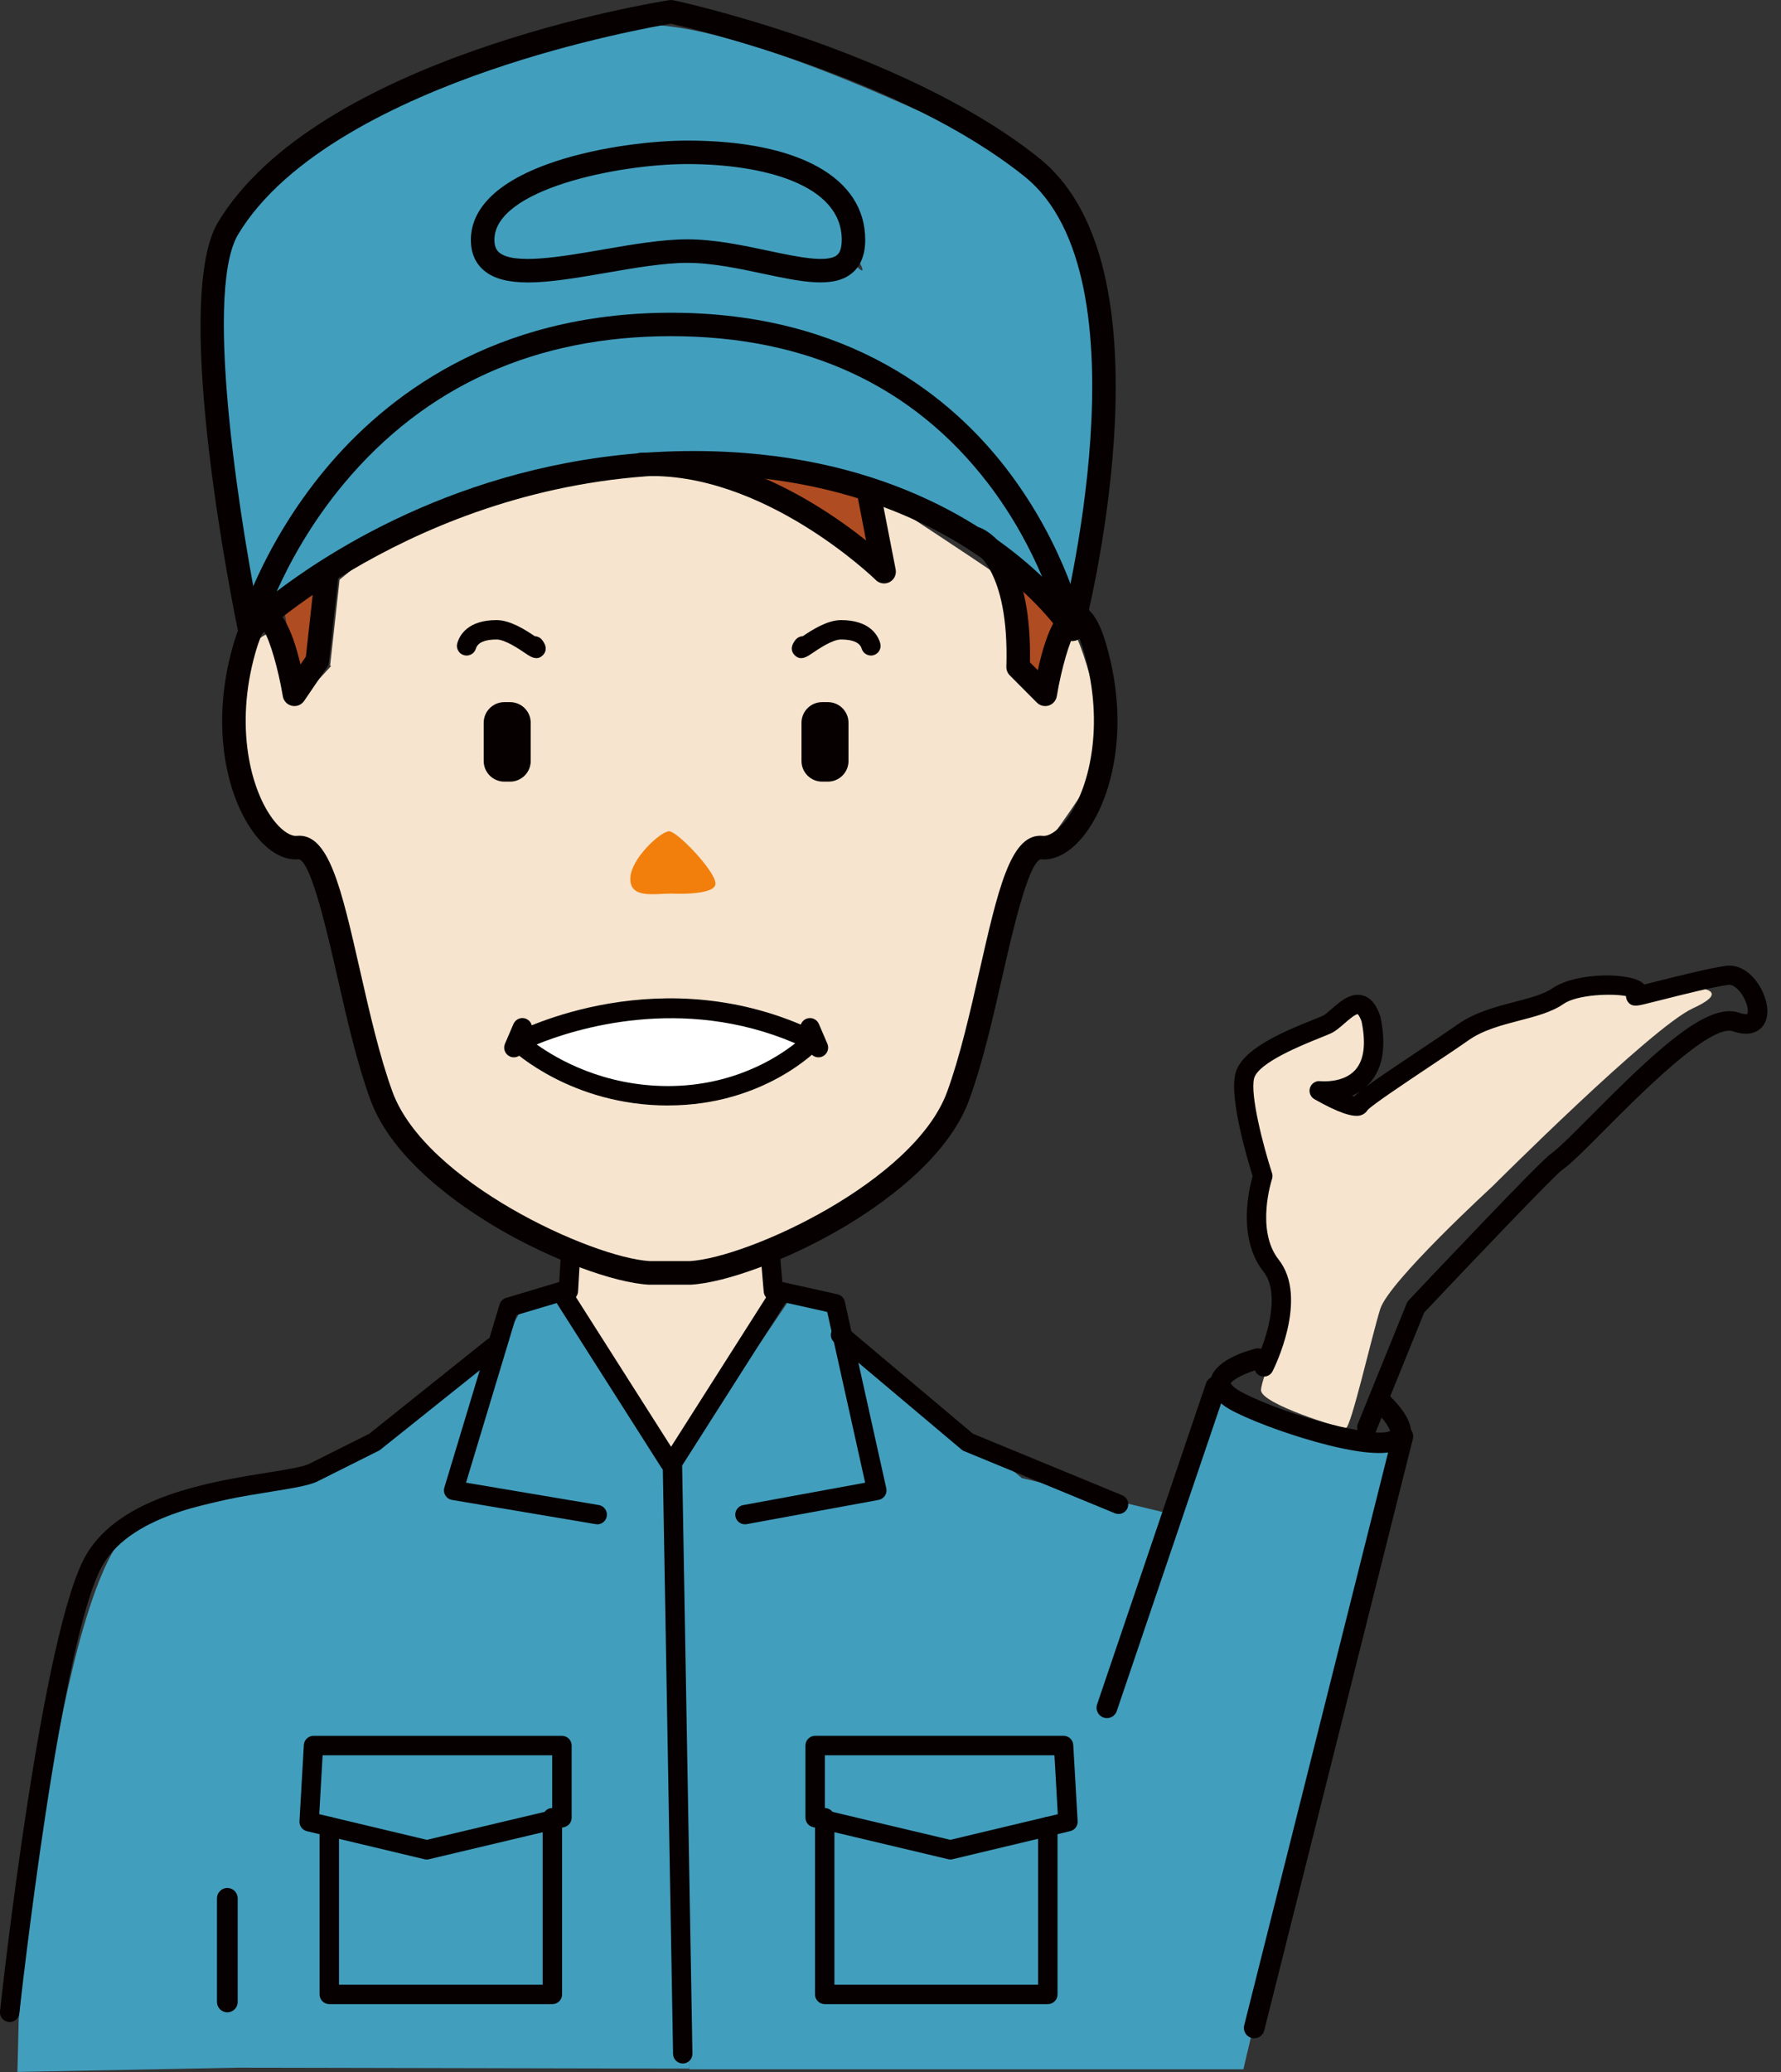 <svg width="86" height="100" viewBox="0 0 86 100" fill="none" xmlns="http://www.w3.org/2000/svg">
<rect x="0" y="0" width="86" height="100" fill="#333333" stroke="none"/>
<g clip-path="url(#clip0_29_4011)">
<path d="M37.451 60.04V62.98L32.432 70.787L27.84 62.98L27.589 60.645C27.589 60.645 30.926 61.478 32.425 61.312C33.927 61.145 37.451 60.04 37.451 60.04Z" fill="#F7E4CE"/>
<path d="M15.983 32.15L14.983 33.234L13.899 31.066C13.899 31.066 13.732 30.066 12.648 30.733C11.564 31.399 11.815 34.485 11.73 37.404C11.646 40.324 15.483 41.323 15.483 41.323C15.483 41.323 18.569 54.167 20.32 55.669C22.07 57.17 25.909 60.394 30.912 61.229C35.915 62.062 42.675 57.869 45.179 55.285C46.284 54.144 47.134 46.736 48.746 42.801C51.124 40.423 53.501 36.262 53.501 36.262C53.501 36.262 52.469 31.151 51.718 30.317C50.967 29.484 42.587 24.059 42.587 24.059L43.087 27.644C43.087 27.644 36.831 22.224 32.245 22.808C27.345 21.995 22.139 23.706 20.806 24.373L16.398 27.978L15.941 32.117" fill="#F7E4CE"/>
<path d="M81.829 47.662C81.829 47.662 83.746 47.746 81.745 48.664C79.743 49.581 72.069 57.255 72.069 57.255C72.069 57.255 67.066 61.843 66.648 63.176C66.231 64.511 65.231 68.93 64.98 68.93C64.729 68.93 60.892 67.761 60.892 67.095C60.892 66.428 62.642 62.674 61.809 61.756C60.976 60.839 60.559 59.503 60.559 59.503L60.976 55.584C60.976 55.584 57.806 52.831 61.976 50.663L66.146 48.495C66.146 48.495 66.897 51.248 65.979 51.747C65.062 52.247 64.644 52.998 64.644 52.998L65.562 53.331C65.562 53.331 72.151 48.995 73.402 48.661C74.653 48.328 75.737 47.744 75.737 47.744L77.99 47.577L79.325 47.995L81.827 47.662H81.829Z" fill="#F7E4CE"/>
<path d="M51.554 30.044L50.385 32.796L49.301 31.797C49.301 31.797 48.717 27.542 49.135 27.709C49.552 27.875 51.554 30.044 51.554 30.044Z" fill="#B04C22"/>
<path d="M42.212 23.872C42.045 24.123 42.712 27.458 42.712 27.458L35.956 22.621L42.212 23.872Z" fill="#B04C22"/>
<path d="M13.688 29.208L15.356 28.124C15.356 28.124 15.232 31.961 14.69 32.252C14.148 32.543 13.69 29.208 13.69 29.208H13.688Z" fill="#B04C22"/>
<path d="M11.268 10.213C14.27 5.876 25.28 1.54 30.786 1.206C36.291 0.873 49.935 8.045 49.935 8.045C49.935 8.045 51.123 10.213 52.907 11.889C53.501 13.672 53.501 19.023 52.907 20.473C53.074 22.308 51.718 29.128 51.718 29.128L47.557 26.156L41.714 24.058C41.714 24.058 31.872 20.555 24.198 23.474C16.525 26.393 11.855 29.73 11.855 29.73C11.855 29.73 8.269 14.55 11.271 10.213H11.268ZM41.018 12.484C41.018 12.484 42.796 14.55 40.377 10.797C38.091 7.249 38.64 8.045 38.64 8.045C38.64 8.045 45.772 12.235 41.018 12.484Z" fill="#429EBD"/>
<path d="M38.208 62.591L40.423 63.013V64.796L45.773 68.363L49.34 71.335L56.655 73.1L55.811 75.268L58.897 67.346L67.174 69.552L60.04 99.869H33.29L32.623 70.849L38.211 62.591H38.208ZM50.947 96.37C50.947 96.056 50.885 88.238 50.885 88.238L51.885 87.676L51.572 84.424L51.885 88.238L50.907 90.952L51.572 96.37C51.572 96.37 50.945 96.685 50.945 96.372L50.947 96.37Z" fill="#429EBD"/>
<path d="M10.977 90.24L11.49 99.792L0.842 99.998L0.904 97.434C0.904 97.434 2.968 74.54 6.909 73.413C10.851 72.287 14.792 71.536 14.792 71.536L24.112 65.093L25.238 63.091L27.367 62.418L29.723 66.579L33.29 71.536V99.838L10.96 99.791C11.017 97.254 10.973 90.24 10.973 90.24H10.977ZM26.867 96.121C26.867 95.87 27.033 87.948 27.033 87.948L27.367 84.277H27.94L27.367 87.385L27.02 88.574L26.867 96.121C26.867 96.121 26.865 96.372 26.865 96.121H26.867Z" fill="#429EBD"/>
<path d="M37.344 62.771C37.358 62.771 37.371 62.771 37.384 62.771C37.642 62.749 37.833 62.523 37.811 62.265L37.64 60.27C37.617 60.012 37.391 59.821 37.133 59.843C36.875 59.865 36.684 60.092 36.707 60.35L36.878 62.345C36.898 62.589 37.102 62.774 37.344 62.774V62.771Z" fill="#060001"/>
<path d="M27.447 62.771C27.693 62.771 27.9 62.58 27.913 62.331L28.029 60.336C28.044 60.079 27.846 59.856 27.589 59.843C27.335 59.828 27.109 60.025 27.096 60.283L26.98 62.278C26.965 62.536 27.162 62.758 27.42 62.771C27.429 62.771 27.438 62.771 27.447 62.771Z" fill="#060001"/>
<path d="M66.01 69.37C66.195 69.37 66.371 69.259 66.444 69.079L68.77 63.347C71.163 60.812 75.035 56.755 75.428 56.468C75.87 56.157 76.597 55.426 77.517 54.5C79.163 52.843 82.591 49.397 83.677 49.772C84.506 50.061 84.921 49.761 85.095 49.555C85.521 49.053 85.326 48.239 85.028 47.697C84.617 46.946 83.977 46.531 83.353 46.613C82.567 46.718 81.085 47.093 80.003 47.364C79.792 47.417 79.578 47.471 79.398 47.515C78.879 46.904 76.108 46.906 74.975 47.691C74.542 47.99 73.862 48.168 73.14 48.355C72.238 48.59 71.214 48.857 70.383 49.444C69.916 49.772 69.23 50.23 68.503 50.714C67.21 51.576 66.426 52.109 65.946 52.461C66.006 52.407 66.066 52.349 66.122 52.289C66.777 51.576 66.957 50.497 66.657 49.075C66.653 49.055 66.648 49.037 66.641 49.017C66.448 48.462 66.173 48.142 65.797 48.042C65.224 47.891 64.718 48.333 64.311 48.686C64.155 48.821 63.98 48.975 63.876 49.024C63.782 49.068 63.607 49.137 63.402 49.219C61.738 49.883 59.937 50.688 59.652 51.821C59.352 53.011 60.25 56.002 60.487 56.762C60.307 57.388 59.741 59.768 61.01 61.374C61.923 62.527 61.034 64.931 60.614 65.76C60.499 65.99 60.59 66.27 60.821 66.388C61.052 66.504 61.332 66.413 61.449 66.182C61.523 66.039 63.213 62.651 61.743 60.792C60.618 59.368 61.412 56.931 61.421 56.906C61.452 56.811 61.454 56.708 61.421 56.613C60.983 55.26 60.361 52.825 60.556 52.05C60.75 51.285 62.927 50.417 63.747 50.088C63.973 49.997 64.151 49.926 64.271 49.87C64.493 49.766 64.704 49.583 64.924 49.39C65.091 49.246 65.433 48.946 65.559 48.946C65.559 48.946 65.644 49.01 65.746 49.295C65.971 50.388 65.864 51.181 65.431 51.652C64.84 52.294 63.771 52.181 63.76 52.181C63.538 52.152 63.329 52.285 63.258 52.496C63.187 52.707 63.276 52.94 63.469 53.049C64.575 53.682 65.326 53.942 65.704 53.829C65.848 53.785 65.964 53.696 66.037 53.574C66.284 53.309 67.926 52.216 69.016 51.487C69.747 51.001 70.438 50.539 70.916 50.203C71.609 49.715 72.502 49.481 73.369 49.255C74.171 49.046 74.931 48.848 75.499 48.453C76.172 47.986 77.892 47.942 78.516 48.075C78.516 48.153 78.536 48.23 78.576 48.301C78.756 48.619 79.063 48.546 79.416 48.462C79.616 48.413 79.898 48.344 80.223 48.261C81.222 48.008 82.733 47.628 83.466 47.531C83.677 47.502 83.968 47.735 84.177 48.097C84.428 48.53 84.417 48.879 84.373 48.939C84.355 48.948 84.231 48.966 83.977 48.877C82.455 48.346 79.954 50.699 76.846 53.829C75.993 54.687 75.255 55.429 74.879 55.693C74.329 56.082 69.07 61.645 68.021 62.758C67.981 62.8 67.95 62.849 67.928 62.902L65.568 68.714C65.471 68.954 65.586 69.228 65.826 69.323C65.884 69.347 65.944 69.356 66.002 69.356L66.01 69.37ZM65.682 52.669C65.555 52.769 65.462 52.849 65.393 52.918C65.36 52.909 65.32 52.898 65.277 52.883C65.415 52.825 65.551 52.754 65.682 52.667V52.669Z" fill="#060001"/>
<path d="M39.522 51.03C39.584 51.03 39.646 51.019 39.706 50.992C39.944 50.89 40.052 50.614 39.953 50.377L39.541 49.419C39.439 49.181 39.166 49.072 38.926 49.172C38.688 49.275 38.58 49.55 38.679 49.788L39.09 50.745C39.166 50.923 39.339 51.03 39.522 51.03Z" fill="#060001"/>
<path d="M24.814 51.03C24.996 51.03 25.167 50.923 25.245 50.745L25.656 49.788C25.758 49.55 25.647 49.275 25.409 49.172C25.172 49.07 24.896 49.181 24.794 49.419L24.383 50.377C24.281 50.614 24.392 50.89 24.63 50.992C24.689 51.019 24.752 51.03 24.814 51.03Z" fill="#060001"/>
<path d="M32.421 43.127C31.597 43.127 30.435 43.383 30.435 42.419C30.435 41.454 31.91 40.119 32.308 40.119C32.705 40.119 34.549 42.05 34.549 42.645C34.549 43.241 32.421 43.127 32.421 43.127Z" fill="#F27F0C"/>
<path d="M39.248 50.225C31.928 46.669 25.018 50.294 25.018 50.294C25.018 50.294 27.751 52.885 32.254 52.885C36.758 52.885 39.246 50.228 39.246 50.228L39.248 50.225Z" fill="white"/>
<path d="M32.257 53.352C36.911 53.352 39.484 50.661 39.59 50.545C39.693 50.437 39.737 50.288 39.708 50.141C39.681 49.995 39.586 49.87 39.453 49.806C32.005 46.187 25.092 49.728 24.801 49.881C24.667 49.952 24.576 50.081 24.554 50.232C24.534 50.381 24.585 50.532 24.696 50.637C24.814 50.748 27.618 53.354 32.254 53.354L32.257 53.352ZM38.399 50.352C37.486 51.074 35.367 52.416 32.257 52.416C29.146 52.416 26.911 51.119 25.914 50.408C27.724 49.67 32.914 48.002 38.397 50.352H38.399Z" fill="#060001"/>
<path d="M24.354 33.887H24.63C25.18 33.887 25.627 34.334 25.627 34.885V36.727C25.627 37.278 25.18 37.724 24.63 37.724H24.354C23.803 37.724 23.356 37.278 23.356 36.727V34.885C23.356 34.334 23.803 33.887 24.354 33.887Z" fill="#060001"/>
<path d="M39.699 33.887H39.975C40.526 33.887 40.972 34.334 40.972 34.885V36.727C40.972 37.278 40.526 37.724 39.975 37.724H39.699C39.148 37.724 38.702 37.278 38.702 36.727V34.885C38.702 34.334 39.148 33.887 39.699 33.887Z" fill="#060001"/>
<path d="M38.684 31.764C38.873 31.764 39.057 31.637 39.208 31.535C39.501 31.335 40.19 30.864 40.608 30.864C41.183 30.864 41.519 31.012 41.608 31.306C41.683 31.552 41.943 31.692 42.19 31.619C42.436 31.544 42.576 31.284 42.503 31.037C42.379 30.624 41.965 29.928 40.608 29.928C39.948 29.928 39.208 30.404 38.766 30.704C38.635 30.708 38.508 30.768 38.419 30.875C38.135 31.226 38.228 31.466 38.359 31.608C38.464 31.721 38.573 31.764 38.682 31.764H38.684Z" fill="#060001"/>
<path d="M25.905 31.764C26.014 31.764 26.122 31.721 26.227 31.608C26.356 31.466 26.451 31.226 26.167 30.875C26.078 30.766 25.951 30.708 25.82 30.704C25.378 30.404 24.641 29.928 23.979 29.928C22.619 29.928 22.208 30.622 22.083 31.037C22.008 31.284 22.148 31.546 22.397 31.619C22.643 31.692 22.905 31.555 22.979 31.306C23.068 31.012 23.403 30.864 23.979 30.864C24.394 30.864 25.083 31.335 25.378 31.535C25.529 31.637 25.714 31.764 25.902 31.764H25.905Z" fill="#060001"/>
<path d="M42.692 28.158C42.783 28.158 42.876 28.135 42.961 28.091C43.181 27.973 43.296 27.727 43.249 27.482L42.518 23.73C42.459 23.423 42.161 23.223 41.854 23.281C41.548 23.341 41.345 23.639 41.405 23.945L41.821 26.087C41.21 25.598 40.399 25.003 39.435 24.41C37.395 23.154 34.265 21.69 30.932 21.852C30.619 21.868 30.379 22.135 30.392 22.446C30.408 22.759 30.677 22.999 30.986 22.985C36.833 22.697 42.239 27.942 42.292 27.995C42.401 28.102 42.545 28.158 42.69 28.158H42.692Z" fill="#060001"/>
<path d="M31.366 62.003H33.321C33.321 62.003 33.341 62.003 33.352 62.003C35.051 61.909 38.026 60.805 40.583 59.317C42.452 58.23 45.744 55.973 46.8 53.083C47.448 51.31 47.933 49.177 48.404 47.113C48.87 45.062 49.652 41.63 50.254 41.472C50.907 41.539 51.607 41.181 52.218 40.468C53.6 38.857 54.544 35.48 53.542 31.564C53.238 30.37 52.796 29.155 51.918 29.191C51.167 29.222 50.561 30.284 50.114 32.348L49.734 31.966C49.777 29.724 49.428 27.976 48.695 26.769C48.079 25.756 47.395 25.494 47.319 25.467C47.022 25.363 46.7 25.52 46.597 25.816C46.495 26.107 46.646 26.425 46.933 26.534C46.993 26.56 48.744 27.398 48.595 32.177C48.59 32.332 48.65 32.483 48.759 32.594L50.068 33.91C50.219 34.061 50.439 34.114 50.643 34.05C50.845 33.985 50.994 33.812 51.03 33.603C51.254 32.257 51.652 30.91 51.947 30.442C52.056 30.626 52.234 31.021 52.445 31.841C53.34 35.343 52.509 38.384 51.358 39.726C51.005 40.137 50.634 40.368 50.359 40.341C50.316 40.337 50.276 40.335 50.234 40.335C48.781 40.335 48.186 42.952 47.297 46.858C46.835 48.886 46.358 50.985 45.735 52.692C44.154 57.024 36.118 60.703 33.305 60.865H31.381C28.569 60.701 20.533 57.024 18.951 52.692C18.329 50.985 17.851 48.888 17.389 46.858C16.476 42.843 15.874 40.186 14.328 40.341C14.054 40.368 13.681 40.139 13.328 39.726C12.177 38.384 11.346 35.345 12.241 31.841C12.45 31.021 12.63 30.626 12.739 30.442C13.034 30.91 13.43 32.254 13.657 33.603C13.694 33.832 13.868 34.014 14.094 34.063C14.323 34.114 14.554 34.021 14.685 33.83L15.787 32.212C15.841 32.135 15.872 32.048 15.883 31.954L16.34 27.816C16.376 27.505 16.149 27.224 15.838 27.189C15.529 27.153 15.247 27.38 15.212 27.691L14.77 31.688L14.51 32.07C14.068 30.186 13.483 29.217 12.768 29.189C11.882 29.153 11.45 30.366 11.144 31.561C10.142 35.478 11.088 38.855 12.468 40.466C13.079 41.179 13.781 41.537 14.439 41.472C15.036 41.63 15.816 45.062 16.283 47.113C16.751 49.177 17.238 51.312 17.887 53.083C18.942 55.973 22.235 58.228 24.103 59.317C26.662 60.805 29.635 61.909 31.334 62.003C31.346 62.003 31.355 62.003 31.366 62.003Z" fill="#060001"/>
<path d="M12.055 30.935C12.197 30.935 12.339 30.881 12.448 30.777C12.53 30.699 20.784 22.903 33.496 22.903C40.092 22.903 44.58 25.014 47.184 26.787C50.008 28.709 51.29 30.657 51.303 30.677C51.452 30.906 51.743 30.997 51.996 30.893C52.249 30.788 52.392 30.519 52.334 30.25C52.3 30.095 51.492 26.405 48.635 22.67C45.991 19.213 41.028 15.094 32.408 15.094C23.788 15.094 18.573 19.204 15.705 22.652C12.606 26.38 11.553 30.062 11.511 30.217C11.442 30.464 11.546 30.726 11.766 30.857C11.857 30.91 11.957 30.937 12.057 30.937L12.055 30.935ZM33.498 21.768C23.603 21.768 16.46 26.189 13.363 28.54C13.981 27.165 15.016 25.245 16.605 23.341C20.548 18.62 25.865 16.225 32.405 16.225C38.946 16.225 44.085 18.613 47.704 23.321C48.937 24.927 49.775 26.545 50.323 27.836C47.742 25.376 42.434 21.768 33.496 21.768H33.498Z" fill="#060001"/>
<path d="M51.778 30.935C52.029 30.935 52.261 30.766 52.327 30.513C52.338 30.468 53.471 26.123 53.789 21.199C54.224 14.465 53.009 9.9 50.179 7.632C46.78 4.908 42.159 2.982 38.879 1.844C35.338 0.618 32.636 0.036 32.523 0.013C32.456 -0.002 32.385 -0.002 32.319 0.007C31.626 0.116 15.27 2.751 10.491 10.786C8.254 14.752 11.366 29.844 11.499 30.484C11.564 30.79 11.864 30.988 12.17 30.924C12.477 30.859 12.675 30.559 12.61 30.253C11.724 26.005 9.793 14.33 11.473 11.355C13.803 7.438 19.366 4.866 23.623 3.401C27.884 1.935 31.721 1.258 32.392 1.144C33.512 1.398 43.523 3.748 49.47 8.516C55.569 13.403 51.276 30.057 51.232 30.224C51.152 30.526 51.334 30.837 51.636 30.917C51.685 30.93 51.734 30.935 51.781 30.935H51.778Z" fill="#060001"/>
<path d="M25.498 13.632C26.573 13.632 27.882 13.406 29.293 13.164C30.652 12.928 32.061 12.686 33.188 12.686C34.389 12.686 35.705 12.966 36.864 13.213C38.668 13.595 40.224 13.926 41.126 13.195C41.559 12.844 41.779 12.299 41.779 11.575C41.779 8.576 38.566 6.785 33.188 6.785C31.639 6.785 29.033 7.052 26.782 7.803C23.439 8.918 22.737 10.469 22.737 11.575C22.737 12.204 22.95 12.701 23.37 13.055C23.874 13.479 24.605 13.632 25.496 13.632H25.498ZM33.19 7.918C36.793 7.918 40.646 8.878 40.646 11.573C40.646 12.124 40.47 12.266 40.415 12.313C39.935 12.701 38.495 12.397 37.102 12.102C35.887 11.844 34.509 11.551 33.19 11.551C31.965 11.551 30.508 11.802 29.102 12.046C27.093 12.393 24.816 12.786 24.105 12.186C24.008 12.104 23.874 11.948 23.874 11.573C23.874 9.14 29.846 7.918 33.19 7.918Z" fill="#060001"/>
<path d="M53.451 82.922C53.66 82.922 53.853 82.791 53.925 82.582L59.183 67.086C59.272 66.824 59.132 66.539 58.87 66.45C58.608 66.362 58.324 66.501 58.235 66.764L52.976 82.26C52.887 82.522 53.027 82.806 53.289 82.895C53.343 82.913 53.396 82.922 53.449 82.922H53.451Z" fill="#060001"/>
<path d="M66.588 70.127C67.461 70.127 67.788 69.876 67.959 69.641C68.541 68.843 67.515 67.786 67.128 67.386C66.937 67.188 66.619 67.181 66.421 67.375C66.224 67.566 66.217 67.883 66.41 68.081C66.984 68.674 67.101 68.968 67.124 69.063C66.455 69.434 62.436 68.419 60.132 67.281C59.497 66.968 59.434 66.768 59.434 66.768C59.481 66.608 60.132 66.248 60.865 66.062C61.132 65.993 61.294 65.722 61.227 65.453C61.158 65.184 60.887 65.024 60.621 65.091C60.136 65.213 58.546 65.691 58.441 66.675C58.352 67.519 59.359 68.017 59.69 68.181C60.783 68.721 62.6 69.363 64.109 69.741C65.233 70.023 66.024 70.127 66.588 70.127Z" fill="#060001"/>
<path d="M60.563 98.374C60.787 98.374 60.989 98.223 61.047 97.996L68.225 69.439C68.292 69.17 68.13 68.899 67.863 68.832C67.597 68.766 67.323 68.928 67.257 69.194L60.079 97.752C60.012 98.02 60.174 98.292 60.441 98.358C60.481 98.369 60.523 98.374 60.563 98.374Z" fill="#060001"/>
<path d="M32.968 99.591H32.976C33.234 99.587 33.441 99.374 33.436 99.116L32.939 70.732L37.942 62.871L39.944 63.318L41.776 71.56L35.887 72.64C35.633 72.687 35.465 72.931 35.511 73.184C35.558 73.438 35.8 73.606 36.056 73.56L42.423 72.391C42.547 72.369 42.658 72.296 42.73 72.189C42.801 72.082 42.823 71.954 42.796 71.829L40.794 62.822C40.755 62.645 40.617 62.507 40.439 62.467L37.826 61.883C37.633 61.84 37.435 61.923 37.329 62.087L32.074 70.345C32.026 70.423 31.999 70.512 32.001 70.605L32.501 99.129C32.505 99.385 32.714 99.589 32.968 99.589V99.591Z" fill="#060001"/>
<path d="M54.014 73.069C54.198 73.069 54.371 72.96 54.447 72.78C54.544 72.54 54.431 72.267 54.194 72.169L46.977 69.194L40.89 64.071C40.692 63.904 40.397 63.931 40.23 64.127C40.064 64.324 40.09 64.62 40.286 64.787L46.429 69.959C46.467 69.99 46.506 70.014 46.551 70.034L53.836 73.035C53.894 73.06 53.953 73.071 54.014 73.071V73.069Z" fill="#060001"/>
<path d="M45.887 89.745C45.922 89.745 45.96 89.74 45.995 89.731L51.678 88.376C51.898 88.323 52.05 88.121 52.036 87.894L51.825 84.217C51.812 83.971 51.605 83.775 51.359 83.775H39.361C39.104 83.775 38.893 83.984 38.893 84.244V87.725C38.893 87.943 39.042 88.13 39.253 88.181L45.778 89.729C45.813 89.738 45.849 89.743 45.887 89.743V89.745ZM51.079 87.559L45.887 88.796L39.83 87.359V84.715H50.916L51.079 87.559Z" fill="#060001"/>
<path d="M39.826 96.725H50.596C50.854 96.725 51.065 96.516 51.065 96.257V88.158C51.065 87.901 50.856 87.69 50.596 87.69C50.337 87.69 50.128 87.898 50.128 88.158V95.788H40.292V87.727C40.292 87.47 40.084 87.259 39.824 87.259C39.564 87.259 39.355 87.468 39.355 87.727V96.257C39.355 96.514 39.564 96.725 39.824 96.725H39.826Z" fill="#060001"/>
<path d="M28.84 73.569C29.064 73.569 29.262 73.406 29.299 73.178C29.342 72.922 29.171 72.682 28.915 72.638L22.503 71.558L24.945 63.467L26.88 62.889L31.945 70.847C32.086 71.065 32.374 71.129 32.592 70.992C32.81 70.854 32.874 70.563 32.736 70.345L27.482 62.087C27.369 61.912 27.153 61.829 26.953 61.889L24.438 62.64C24.287 62.685 24.17 62.802 24.125 62.953L21.457 71.794C21.419 71.922 21.437 72.062 21.508 72.176C21.579 72.289 21.695 72.369 21.828 72.391L28.764 73.56C28.791 73.564 28.817 73.567 28.842 73.567L28.84 73.569Z" fill="#060001"/>
<path d="M0.469 97.589C0.704 97.589 0.906 97.412 0.933 97.172C0.953 96.99 2.948 78.845 4.997 75.47C6.458 73.062 10.448 72.418 13.09 71.993C14.061 71.838 14.825 71.713 15.261 71.529C15.27 71.525 15.278 71.52 15.287 71.518L18.289 70.016C18.318 70.001 18.347 69.983 18.371 69.963L24.112 65.375C24.314 65.213 24.347 64.92 24.185 64.718C24.023 64.515 23.73 64.482 23.527 64.644L17.825 69.201L14.881 70.674C14.545 70.811 13.799 70.931 12.939 71.069C10.129 71.522 5.881 72.204 4.194 74.984C2.037 78.534 0.082 96.314 -3.62396e-05 97.07C-0.029 97.327 0.158 97.558 0.415 97.585C0.433 97.585 0.449 97.587 0.467 97.587L0.469 97.589Z" fill="#060001"/>
<path d="M20.61 89.745C20.646 89.745 20.684 89.74 20.719 89.731L27.244 88.183C27.456 88.132 27.604 87.945 27.604 87.727V84.246C27.604 83.988 27.395 83.777 27.136 83.777H15.139C14.89 83.777 14.685 83.971 14.672 84.219L14.461 87.896C14.448 88.123 14.599 88.325 14.819 88.378L20.502 89.734C20.537 89.742 20.573 89.747 20.61 89.747V89.745ZM26.667 87.359L20.61 88.796L15.416 87.558L15.578 84.715H26.665V87.359H26.667Z" fill="#060001"/>
<path d="M15.903 96.725H26.674C26.931 96.725 27.142 96.516 27.142 96.256V87.727C27.142 87.47 26.933 87.258 26.674 87.258C26.413 87.258 26.205 87.467 26.205 87.727V95.788H16.369V88.158C16.369 87.901 16.16 87.69 15.9 87.69C15.641 87.69 15.432 87.898 15.432 88.158V96.256C15.432 96.514 15.641 96.725 15.9 96.725H15.903Z" fill="#060001"/>
<path d="M10.977 97.121C11.253 97.121 11.477 96.896 11.477 96.621V91.618C11.477 91.342 11.253 91.118 10.977 91.118C10.702 91.118 10.477 91.342 10.477 91.618V96.621C10.477 96.896 10.702 97.121 10.977 97.121Z" fill="#060001"/>
</g>
<defs>
<clipPath id="clip0_29_4011">
<rect width="85.341" height="100" fill="white" transform="matrix(-1 0 0 1 85.341 0)"/>
</clipPath>
</defs>
</svg>
